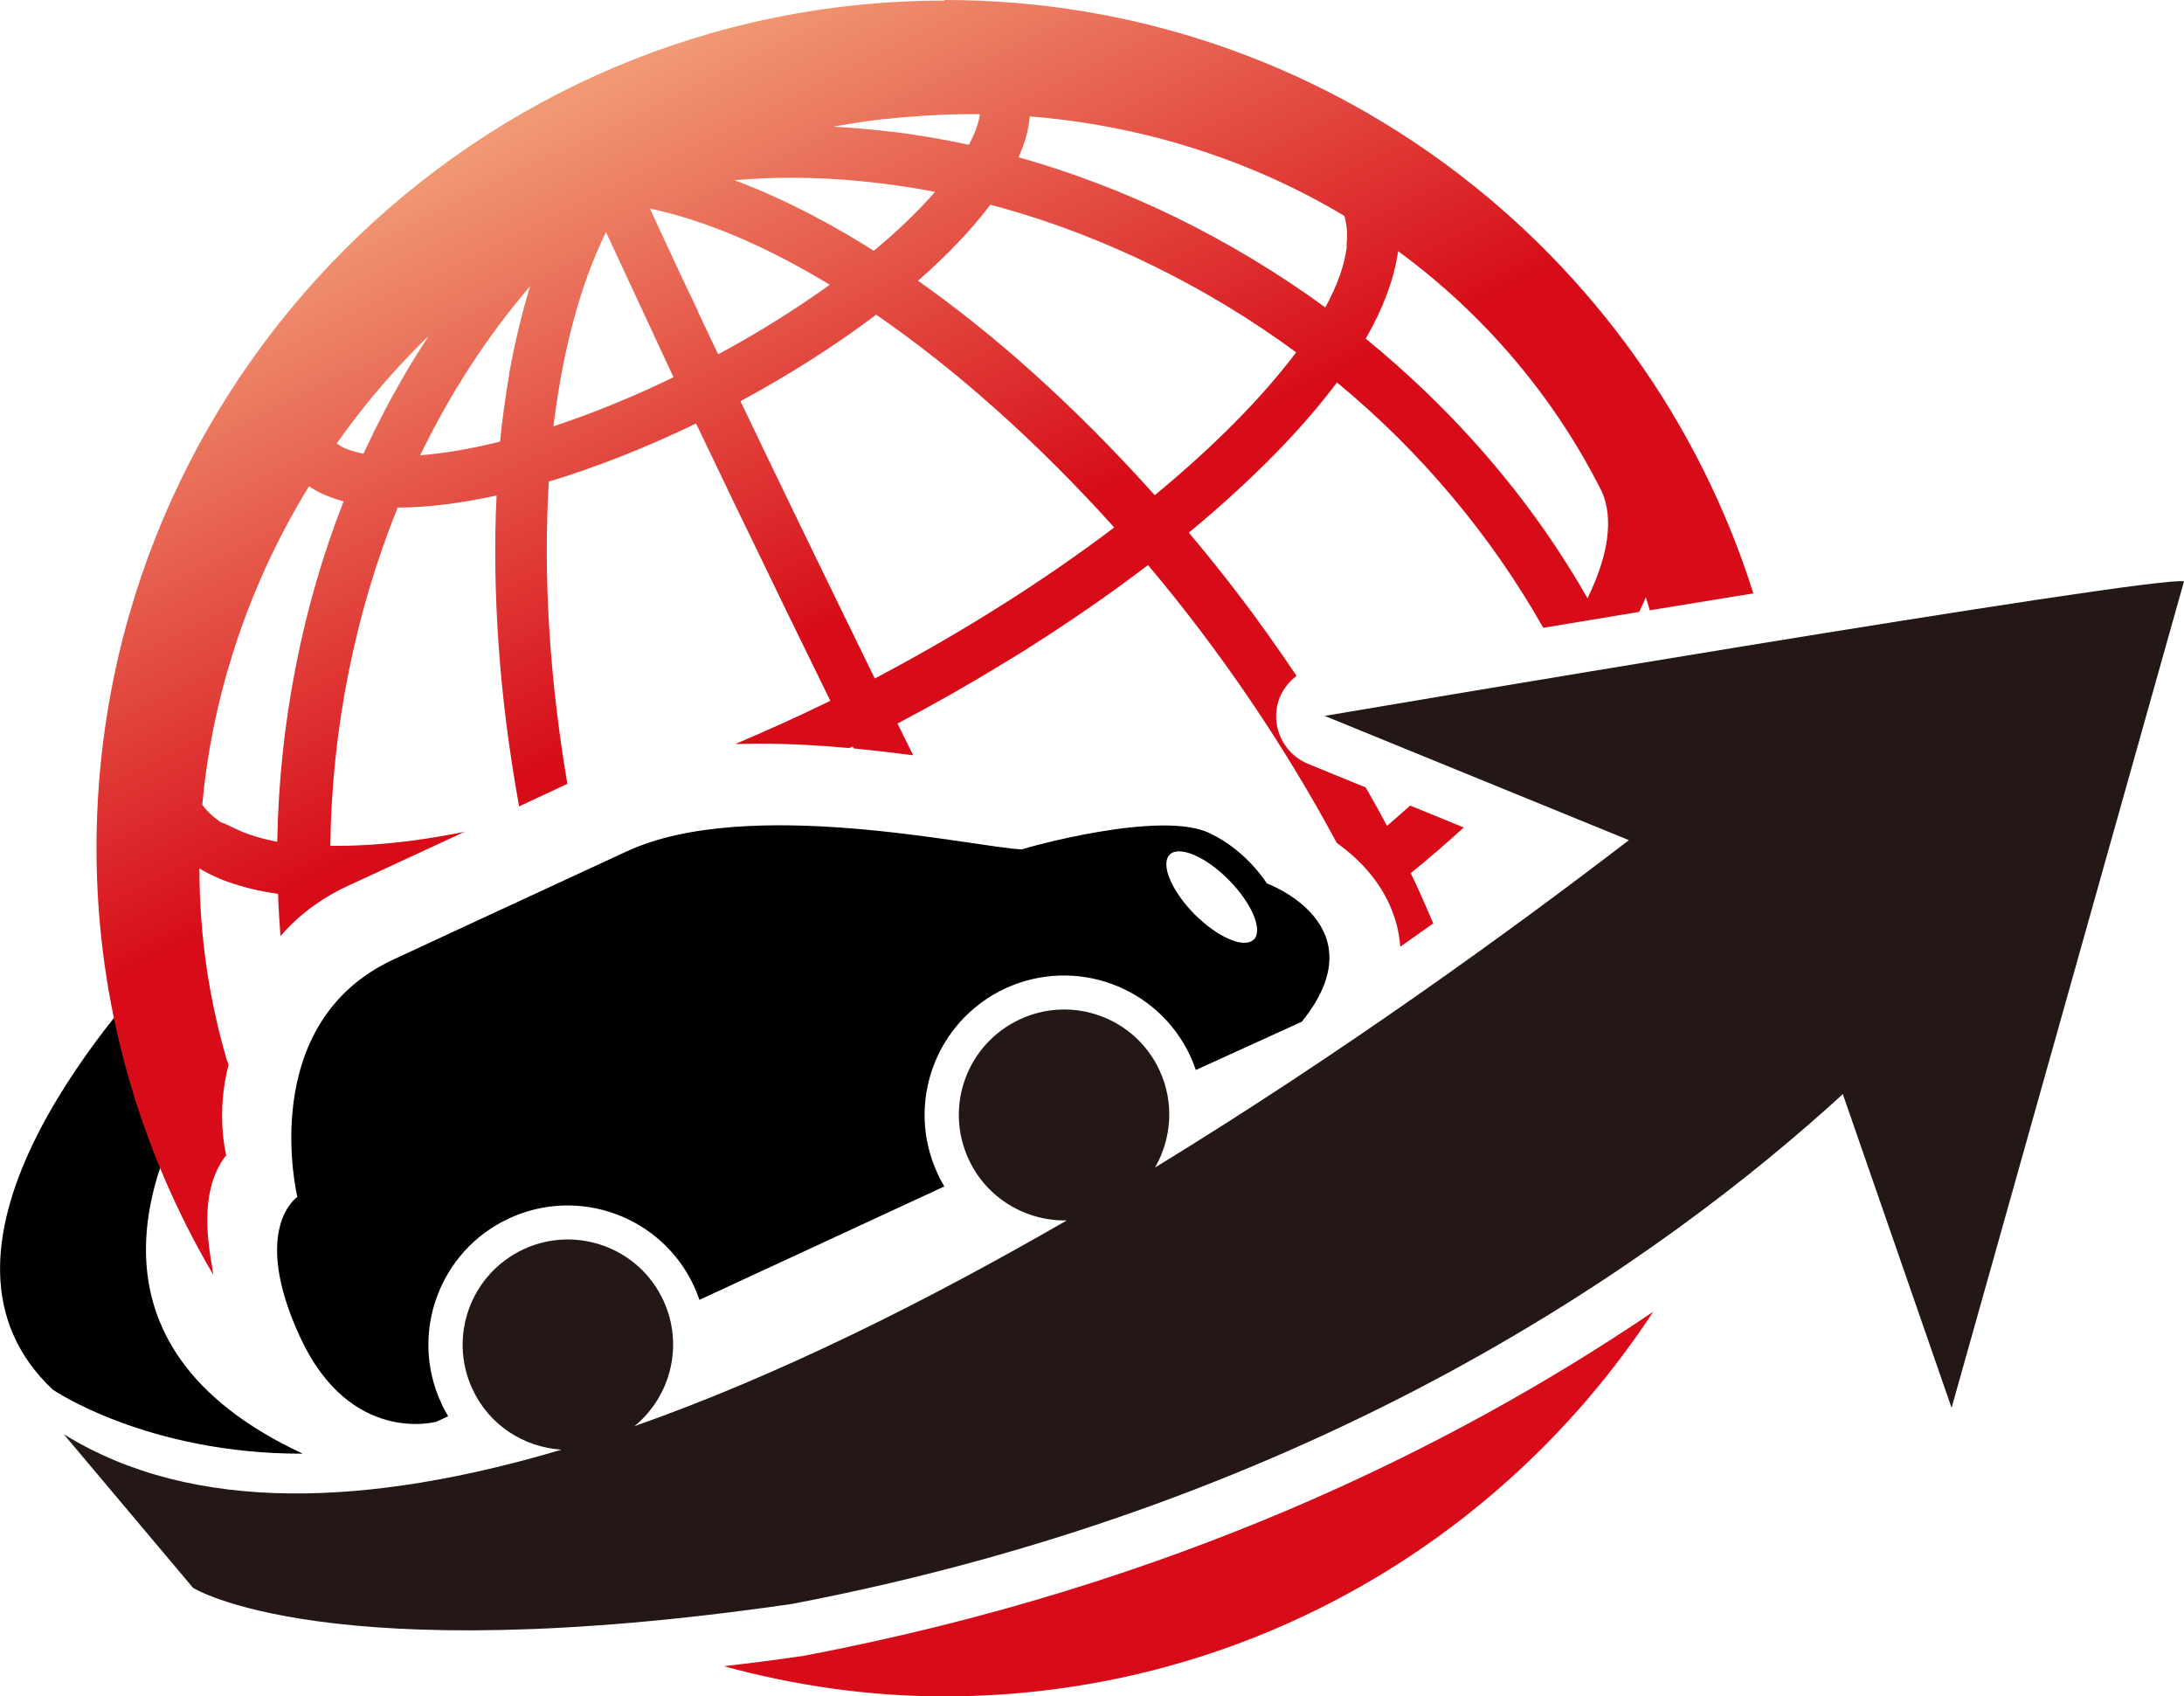<?xml version="1.0" encoding="UTF-8"?>
<svg id="_最終" data-name=" 最終" xmlns="http://www.w3.org/2000/svg" xmlns:xlink="http://www.w3.org/1999/xlink" viewBox="0 0 108.63 84.36">
  <defs>
    <style>
      .cls-1 {
        fill: url(#_名称未設定グラデーション_2);
      }

      .cls-2 {
        fill: #231815;
      }

      .cls-3 {
        fill: url(#_名称未設定グラデーション);
      }
    </style>
    <linearGradient id="_名称未設定グラデーション" data-name="名称未設定グラデーション" x1="62.75" y1="4.3" x2="25.55" y2="79.55" gradientTransform="translate(0 85.71) scale(1 -1)" gradientUnits="userSpaceOnUse">
      <stop offset=".65" stop-color="#d70c18"/>
      <stop offset="1" stop-color="#f19975"/>
    </linearGradient>
    <linearGradient id="_名称未設定グラデーション_2" data-name="名称未設定グラデーション 2" x1="65.69" y1="5.74" x2="28.48" y2="81" gradientTransform="translate(0 85.71) scale(1 -1)" gradientUnits="userSpaceOnUse">
      <stop offset=".65" stop-color="#d70c18"/>
      <stop offset="1" stop-color="#f19975"/>
    </linearGradient>
  </defs>
  <path d="M10.25,53.4c-.77-2.17-1.13-4.83-1.29-6.54-3.97,4.12-13.57,15.45-6.33,22.25,0,0,4.69,3.2,12.43,3.18-11.65-5.42-7.54-14.66-4.8-18.89h-.01Z"/>
  <path class="cls-3" d="M36,82.86c3.5.95,7.17,1.5,10.96,1.5,14.75,0,27.73-7.63,35.27-19.13-10.13,6.86-24.03,13.64-42.24,17.11-1.37.2-2.69.37-4,.52h.01Z"/>
  <path class="cls-1" d="M46.96.03C23.71.03,4.8,18.94,4.8,42.19c0,7.74,2.14,14.97,5.81,21.21-.11-.91-.9-3.99.64-5.95-.52-2.39.12-4.49.12-4.49,0,0-.07-.22-.11-.32-.89-3.06-1.34-6.23-1.34-9.45.27.16.56.31.86.44.19.09.37.16.55.22.74.27,1.58.47,2.5.6.02.7.07,1.4.12,2.1.85-.98,1.94-1.84,3.34-2.49l5.81-2.69c-.88.17-1.74.32-2.57.43-1.48.19-2.86.28-4.1.26.07-5.79,1.23-11.58,3.35-16.82,1.42,0,3.11-.2,4.92-.6-.12,2.37-.08,4.87.1,7.43.18,2.62.53,5.32,1.02,8.03l2.4-1.12c-.89-5.24-1.21-10.39-.92-15.03,2.35-.71,4.86-1.7,7.32-2.89l.97,2.02c.33.69.67,1.4,1.02,2.13h0l.4.82c1.35,2.8,2.79,5.77,4.29,8.82-1.57.77-3.15,1.48-4.73,2.15.39,0,.79-.02,1.2-.02,1.51,0,3.03.09,4.47.22.06-.03.12-.05.17-.08.02.03.03.07.05.1,1.04.1,2.04.22,2.96.34-.26-.53-.52-1.06-.78-1.58,1.73-.91,3.43-1.87,5.07-2.87l.06-.04c.18-.11.36-.22.55-.33l.6-.37c2.19-1.38,4.27-2.81,6.18-4.27,3.63,4.3,6.83,9.05,9.39,13.82,1.15.82,2.44,2.11,2.96,4,.1.34.16.74.2,1.16.55-.39,1.11-.78,1.64-1.16-.36-.83-.71-1.66-1.12-2.5.93-.75,1.8-1.51,2.64-2.27l-2.67-1.09c-.39.34-.75.67-1.15,1.01-.34-.64-.7-1.28-1.06-1.91l-2.86-1.17c-1.06-.43-1.71-1.52-1.58-2.66.08-.71.46-1.31,1-1.72-.96-1.42-1.95-2.83-3.01-4.2-.74-.97-1.53-1.95-2.35-2.92,1.61-1.33,3.08-2.68,4.37-4,1.15-1.18,2.16-2.35,3-3.47,4.2,3.46,7.69,7.66,10.26,12.2,1.53-.25,3.13-.52,4.77-.79.11-.24.24-.49.33-.73.06.19.12.37.17.55,0,.03.02.07.03.1,1.7-.28,3.43-.56,5.15-.84C81.82,12.42,65.84,0,47,0l-.04.03ZM14.72,33.1c-.57,2.88-.88,5.83-.93,8.76-.79-.15-1.47-.36-2.04-.63l-.55-.26c-.06-.03-.12-.05-.18-.06-.4-.26-.72-.56-.96-.89.23-2.52.73-5.03,1.5-7.47.91-2.92,2.19-5.73,3.81-8.37.33.23.71.42,1.14.57.18.07.38.13.58.18-1.02,2.61-1.82,5.35-2.37,8.17h0ZM18.17,22.37c-.03.06-.06.13-.09.19-.27-.05-.52-.12-.75-.2-.13-.05-.27-.1-.36-.16-.08-.05-.16-.1-.22-.15,1.1-1.56,2.32-3.04,3.64-4.41.3-.31.61-.63.93-.93-.48.73-.94,1.47-1.38,2.24-.63,1.09-1.22,2.24-1.77,3.42h0ZM25.33,18.62c-.19,1.07-.34,2.19-.46,3.34-1.43.36-2.78.59-3.97.68,1.51-3.12,3.35-5.94,5.47-8.41-.42,1.37-.77,2.83-1.05,4.38h0ZM44.05,5.92c.3-.03.6-.07.9-.09.59-.05,1.19-.09,1.79-.12.64-.03,1.31-.04,1.99-.03v.06c-.07.43-.25.92-.54,1.46-1.31-.28-2.63-.51-3.93-.66-.94-.11-1.88-.19-2.82-.24.87-.16,1.74-.29,2.62-.39h0ZM39.37,8.84c2.33,0,4.73.24,7.14.7-.83.95-1.86,1.95-3.05,2.93-.95-.6-1.89-1.15-2.82-1.64-1.4-.75-2.78-1.37-4.11-1.87.94-.08,1.89-.12,2.84-.12h0ZM27.53,21.19c.46-3.78,1.33-7.02,2.61-9.65l3.36,7.22c-2,.97-4.03,1.8-5.97,2.44h0ZM35.72,17.62c-.35-.74-.69-1.45-1.01-2.13v-.03c-.37-.76-.71-1.49-1.04-2.19-.4-.86-.77-1.65-1.1-2.37l-.24-.53c2.75.59,5.76,1.86,8.94,3.79-1.69,1.22-3.58,2.4-5.55,3.46ZM43.51,33.74c-2.44-4.99-4.74-9.73-6.68-13.79,2.43-1.31,4.74-2.78,6.75-4.3,4,2.75,8.07,6.39,11.84,10.58-3.51,2.66-7.6,5.24-11.91,7.51ZM57.44,24.63c-1.96-2.19-4-4.24-6.07-6.1-1.89-1.7-3.81-3.23-5.71-4.57,1.47-1.28,2.69-2.57,3.6-3.78.2.05.4.11.59.16,5.14,1.44,10.18,3.92,14.62,7.18-1.68,2.24-4.09,4.68-7.04,7.11h.01ZM66.99,12.24c-.1.9-.46,1.93-1.07,3.05-2.35-1.72-4.87-3.23-7.49-4.51-2.53-1.23-5.14-2.22-7.77-2.96.32-.71.51-1.39.56-2.03.27.02.54.05.81.07,1.16.12,2.32.29,3.46.52,2.09.41,4.16,1.02,6.14,1.79,1.82.71,3.58,1.57,5.24,2.57.13.44.16.94.1,1.49h.02ZM78.96,29.75c-2.13-3.74-4.84-7.19-8.06-10.28-.94-.9-1.94-1.79-2.97-2.63.85-1.48,1.38-2.88,1.58-4.16.01-.06.02-.12.03-.19,4.29,3.14,7.78,7.26,10.14,11.97.58,1.33.33,3.15-.72,5.29Z"/>
  <path d="M63.01,43.93s-.98-1.61-2.81-2.48c-2.38-1.21-9.16.7-9.37.79-2.36-.1-13.6-2.71-19.66.1-3,1.39-11.24,5.2-11.59,5.37-6.89,3.19-4.79,11.81-4.79,11.81,0,0-2.36,1.58.14,6.98s6.78,4.2,6.78,4.2l.58-.27c-.12-.21-.24-.42-.34-.65-1.61-3.47-.09-7.59,3.37-9.19,3.47-1.61,7.59-.1,9.2,3.37.1.23.19.45.27.68l12.18-5.64c-.12-.21-.24-.42-.34-.65-1.61-3.47-.09-7.59,3.38-9.2,3.47-1.6,7.59-.1,9.2,3.38.1.22.19.45.27.68,1.38-.63,5.03-2.29,5.27-2.4,3.9-4.83-1.74-6.88-1.74-6.88ZM62.36,46.72c-.47.47-1.79-.1-2.95-1.26-1.15-1.17-1.7-2.49-1.23-2.96.47-.47,1.8.1,2.95,1.27,1.15,1.17,1.7,2.49,1.23,2.96h0Z"/>
  <path class="cls-2" d="M65.86,35.59l15.16,6.19c-5.83,4.47-14.23,10.57-23.57,16.28.82-1.43.97-3.21.23-4.82-1.21-2.63-4.33-3.77-6.95-2.55-2.63,1.22-3.77,4.33-2.55,6.96.9,1.95,2.86,3.08,4.88,3.04-7.02,4.05-14.39,7.73-21.5,10.23,1.8-1.48,2.46-4.02,1.44-6.24-1.21-2.63-4.33-3.77-6.95-2.56-2.63,1.22-3.77,4.33-2.55,6.96.84,1.81,2.57,2.89,4.43,3.01-9.5,2.82-18.29,3.24-24.76-.77l6.43,7.64s6.59,4.17,29.8.8c26.33-5.03,43.39-17.24,52.26-25.35l5.41,15.6,11.56-41.1c-1.36-.33-42.74,6.69-42.74,6.69h-.03Z"/>
</svg>
